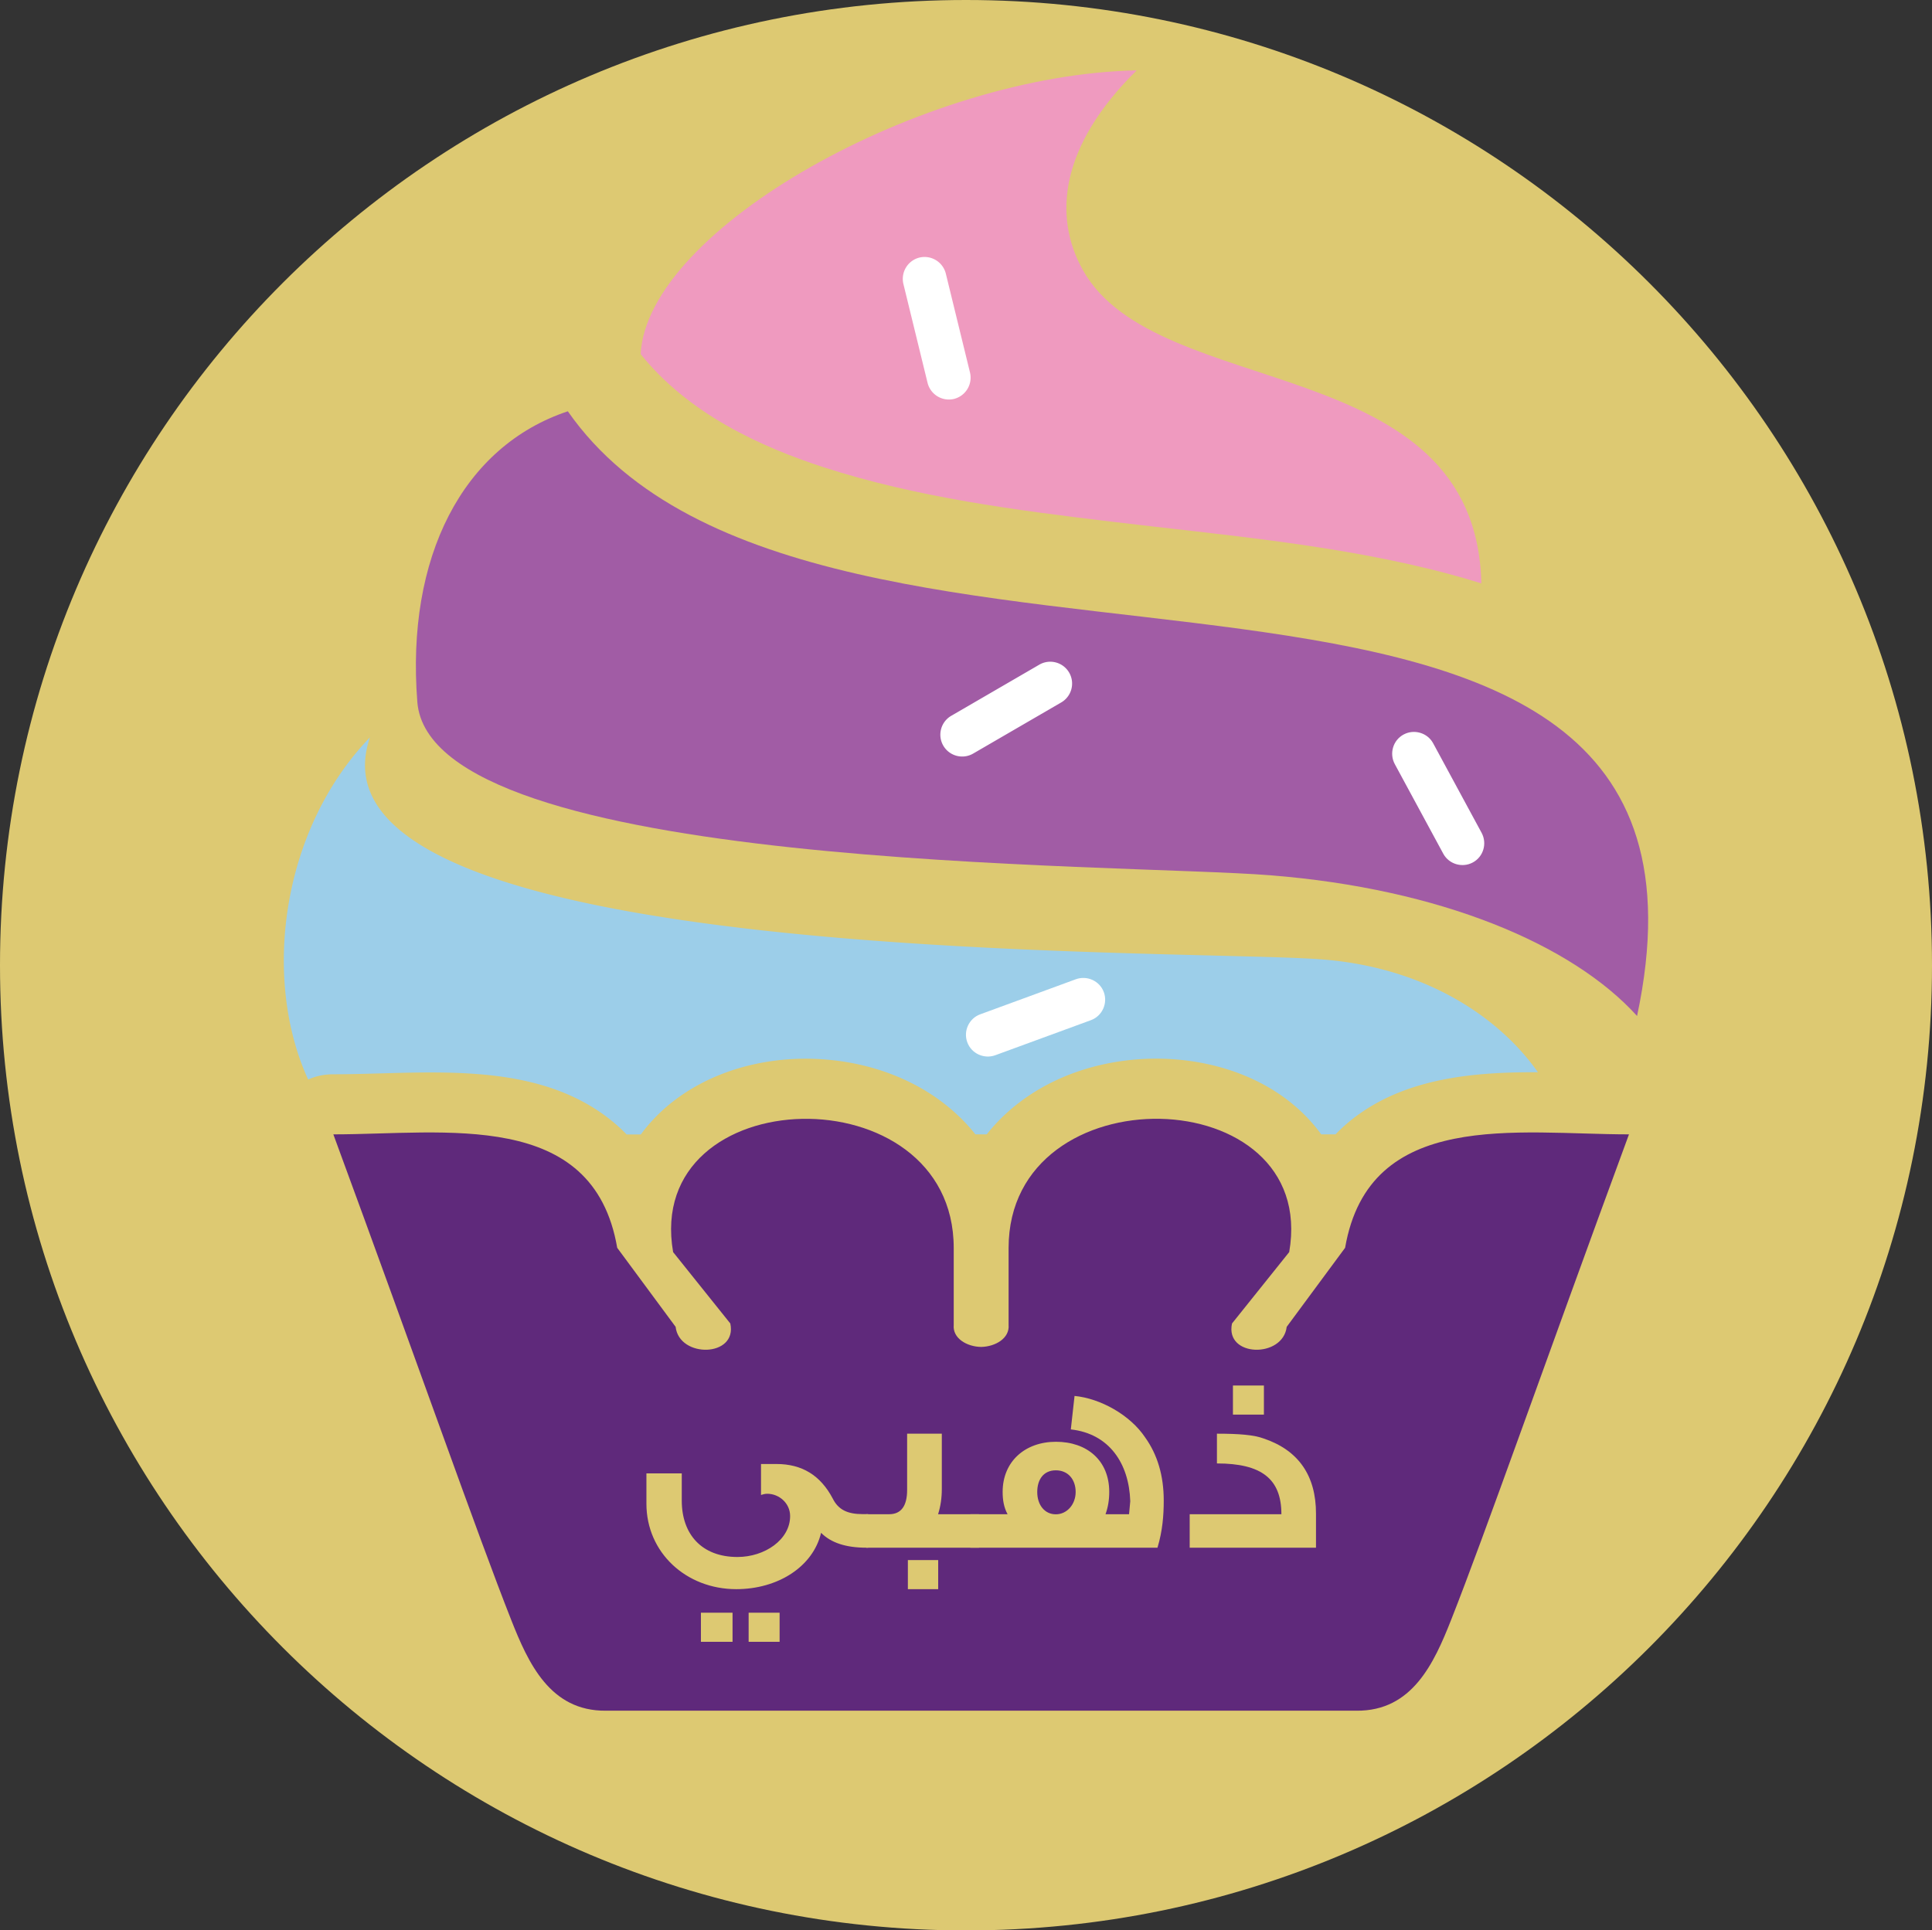 <?xml version="1.0" encoding="UTF-8"?>
<svg data-bbox="0 0 207.72 207.6" viewBox="0 0 207.72 207.59" xmlns="http://www.w3.org/2000/svg" data-type="color">
    <rect x="0" y="0" width="207.72" height="207.59" fill="#333333" stroke="none"/>
    <g>
        <path fill="#ddc972" d="M207.72 103.8c0 57.327-46.5 103.8-103.86 103.8S0 161.127 0 103.8 46.5 0 103.86 0s103.86 46.473 103.86 103.8" data-color="1"/>
        <path d="M68.88 38.09C69.56 24.62 99.25 8 122.21 7.57c-8.2 8.07-9.05 15.67-5.77 21.5 7.99 14.23 42.23 8.53 42.83 33.67-1.21-.38-2.41-.73-3.58-1.04-11.75-3.13-24.22-4.16-36.18-5.6-10.25-1.23-20.97-2.61-30.95-5.85-6.8-2.21-14.54-5.75-19.68-12.17" fill-rule="evenodd" fill="#ef9abf" data-color="2"/>
        <path d="M44.87 75.49c-1.23-15.56 4.86-27.48 16.18-31.26 26.59 38.14 128.25 2.62 114.96 65.03-7.01-7.74-21.19-13.68-39.4-15.13-16.43-1.31-90.3-.45-91.74-18.63" fill-rule="evenodd" fill="#a15ca5" data-color="3"/>
        <path d="M33.13 116.09c-4.92-10.72-3-26.77 6.65-36.8-8.51 24.69 86.87 22.72 102.28 23.88 11.16.84 19.12 6.2 23.29 12.14-6.59-.03-13.62.55-19.14 4.44-.97.68-1.84 1.43-2.62 2.24h-1.54c-.23-.32-.48-.64-.74-.95-4.7-5.6-12.47-7.75-19.55-7.07-6.4.62-12.06 3.46-15.67 8.02h-1.22a18.6 18.6 0 0 0-1.91-2.07c-3.73-3.51-8.71-5.46-13.77-5.94-8.16-.79-16.04 2.21-20.29 8.02h-1.53c-.78-.81-1.66-1.56-2.62-2.24-8.25-5.81-19.41-4.23-28.92-4.23-.97 0-1.88.19-2.7.57" fill-rule="evenodd" fill="#9ccee9" data-color="4"/>
        <path d="M145.85 183.97c5.99.05 8.33-5.11 10.17-9.77 3.68-9.32 9.95-27.3 19.12-52.21-12.02 0-27.93-2.79-30.52 12.2l-6.28 8.5c-.4 3.4-6.66 3.28-5.88-.36l6.15-7.68c3.22-18.62-30.17-19.45-30.17-.44v8.28c.12 1.43-1.42 2.33-2.95 2.36-1.54-.02-3.08-.93-2.95-2.36v-8.28c0-19.01-33.39-18.17-30.17.44l6.15 7.68c.78 3.64-5.49 3.76-5.88.36l-6.28-8.5c-2.58-14.99-18.49-12.2-30.52-12.2 9.17 24.92 15.44 42.89 19.12 52.21 1.84 4.66 4.18 9.82 10.17 9.77z" fill-rule="evenodd" fill="#5f297b" data-color="5"/>
        <path d="M150.91 78.99c1.13-.61 2.57-.19 3.18.95l5.21 9.63c.61 1.14.19 2.57-.95 3.18-1.13.61-2.57.19-3.18-.95l-5.21-9.63c-.61-1.14-.19-2.57.95-3.18" fill="#ffffff" fill-rule="evenodd" data-color="6"/>
        <path d="M114.95 72.33a2.35 2.35 0 0 1-.85 3.21l-9.47 5.5a2.35 2.35 0 0 1-3.21-.85 2.35 2.35 0 0 1 .85-3.21l9.47-5.5a2.35 2.35 0 0 1 3.21.85" fill="#ffffff" fill-rule="evenodd" data-color="6"/>
        <path d="M98.85 27.7a2.36 2.36 0 0 1 2.84 1.72l2.6 10.64a2.36 2.36 0 0 1-1.72 2.84 2.36 2.36 0 0 1-2.84-1.72l-2.6-10.64a2.36 2.36 0 0 1 1.72-2.84" fill="#ffffff" fill-rule="evenodd" data-color="6"/>
        <path d="M118.68 106.7c.44 1.21-.18 2.57-1.39 3.01l-10.28 3.77c-1.21.44-2.57-.18-3.01-1.39-.45-1.21.18-2.57 1.39-3.01l10.28-3.77c1.21-.44 2.57.18 3.01 1.39" fill="#ffffff" fill-rule="evenodd" data-color="6"/>
        <path d="M93.34 166.44h-.2c-2.2 0-3.8-.53-4.86-1.6-.87 3.66-4.66 6.06-9.12 6.06-5.39 0-9.66-3.93-9.66-9.19v-3.26h3.8v2.93c0 3.6 2.13 6.06 5.99 6.06 2.93 0 5.66-1.86 5.66-4.4 0-1.4-1.2-2.4-2.46-2.4-.27 0-.47.07-.67.13v-3.33h1.66c2.73 0 4.73 1.2 6.06 3.73.6 1.2 1.6 1.66 3.2 1.66h.6v3.6Zm-14.58 10.12h-3.4v-3.13h3.4zm5.06 0h-3.33v-3.13h3.33z" fill="#ddc972" data-color="1"/>
        <path d="M105.26 166.44H93.14v-3.6h2.46c1.27 0 1.93-.87 1.93-2.6v-6.06h3.73v5.93c0 1-.13 1.86-.4 2.73h4.4zm-4.39 4.46h-3.26v-3.13h3.26z" fill="#ddc972" data-color="1"/>
        <path d="M124.44 166.44h-20.11v-3.6h4c-.4-.73-.53-1.53-.53-2.4 0-3.26 2.4-5.39 5.73-5.39s5.73 2 5.73 5.39c0 .87-.13 1.66-.4 2.4h2.53l.13-1.4c-.13-4.06-2.26-7.26-6.39-7.72l.4-3.6c2.8.27 5.99 2.06 7.59 4.46 1.33 1.86 2 4.13 2 6.79 0 1.6-.13 3.26-.67 5.06Zm-8.79-5.99c0-1.33-.8-2.33-2.13-2.33s-2 1-2 2.33c0 1.4.8 2.4 2 2.4s2.13-1.07 2.13-2.4" fill="#ddc972" data-color="1"/>
        <path d="M141.49 166.44h-13.58v-3.6h9.86c0-3.8-2.13-5.46-6.93-5.46v-3.2c2.4 0 4 .13 5.06.53 3.73 1.27 5.59 4 5.59 8.06v3.66Zm-5.6-14.31h-3.33V149h3.33z" fill="#ddc972" data-color="1"/>
    </g>
</svg>
